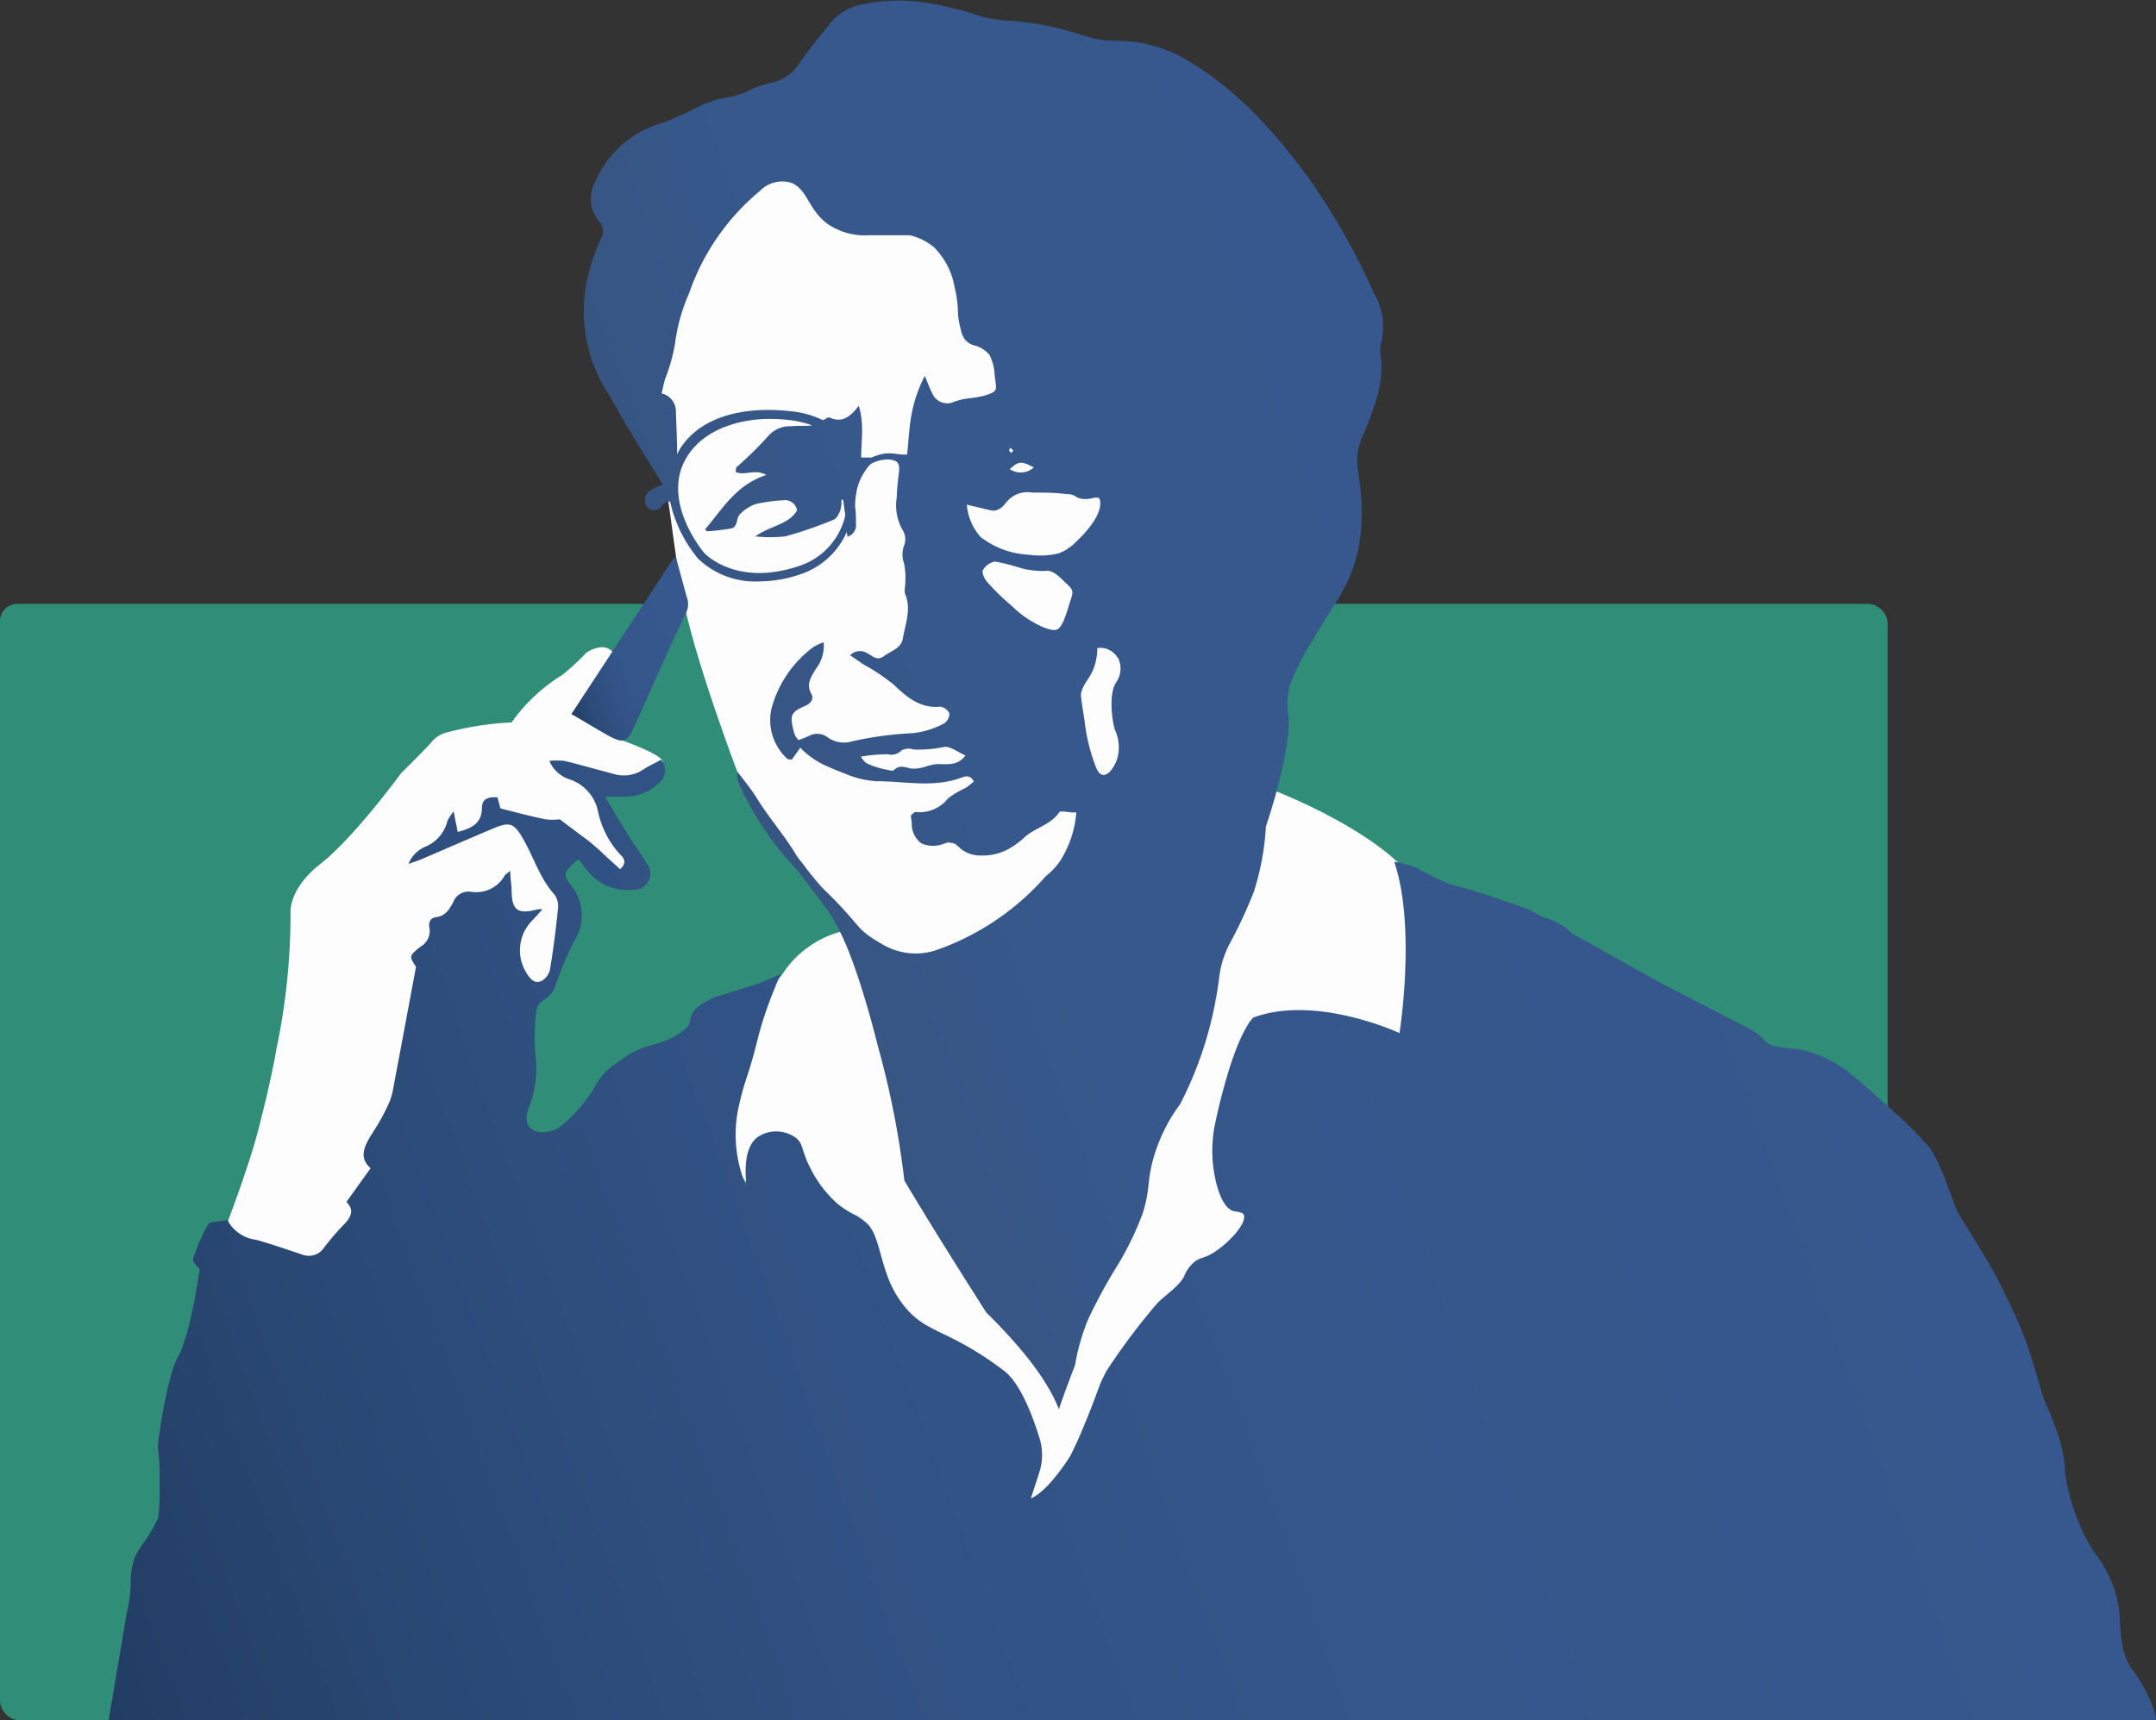 <?xml version="1.0" encoding="UTF-8"?> <svg xmlns="http://www.w3.org/2000/svg" xmlns:xlink="http://www.w3.org/1999/xlink" id="Laag_1" data-name="Laag 1" viewBox="0 0 178.18 142.2"><rect x="0" y="0" width="178.18" height="142.2" fill="#333333" stroke="none"/><defs><style>.cls-1{fill:#308d77;}.cls-2{fill:#fdfdfd;}.cls-3{fill:url(#Naamloos_verloop_5);}.cls-4{fill:url(#Naamloos_verloop_6);}.cls-5{fill:url(#Naamloos_verloop_3);}</style><linearGradient id="Naamloos_verloop_5" x1="532.04" y1="250.97" x2="543.82" y2="246.69" gradientUnits="userSpaceOnUse"><stop offset="0" stop-color="#223d63"></stop><stop offset="0.03" stop-color="#244068"></stop><stop offset="0.14" stop-color="#2c4b79"></stop><stop offset="0.29" stop-color="#325285"></stop><stop offset="0.49" stop-color="#35578c"></stop><stop offset="1" stop-color="#36588e"></stop></linearGradient><linearGradient id="Naamloos_verloop_6" x1="546.94" y1="259.72" x2="606.26" y2="238.13" gradientUnits="userSpaceOnUse"><stop offset="0" stop-color="#375581"></stop><stop offset="0.08" stop-color="#375685"></stop><stop offset="0.32" stop-color="#36588c"></stop><stop offset="1" stop-color="#36588e"></stop></linearGradient><linearGradient id="Naamloos_verloop_3" x1="494.07" y1="334.88" x2="644.17" y2="280.25" gradientUnits="userSpaceOnUse"><stop offset="0" stop-color="#223d63"></stop><stop offset="0.15" stop-color="#294773"></stop><stop offset="0.37" stop-color="#305182"></stop><stop offset="0.63" stop-color="#35568b"></stop><stop offset="1" stop-color="#36588e"></stop></linearGradient></defs><path id="groen_vlak" data-name="groen vlak" class="cls-1" d="M1.42,49.92H154.3A1.69,1.69,0,0,1,156,51.61v88.91a1.69,1.69,0,0,1-1.69,1.69H1.69A1.69,1.69,0,0,1,0,140.51V51.34a1.42,1.42,0,0,1,1.42-1.42Z"></path><g id="icoon"><path class="cls-2" d="M504.35,296.32s2-5.13,2.83-8.43c1.08-4.15,1.46-6.53,1.46-6.53a53.85,53.85,0,0,0,1.17-11.16s-.29-2,2.49-4.18,6.64-7.47,6.64-7.47,2.24-2.21,2.63-2.71a2.46,2.46,0,0,1,1.23-.69,25.58,25.58,0,0,1,5.28-.81,14.28,14.28,0,0,1,4.18-3.92,18.36,18.36,0,0,0,2-1.85s1.46-1,2.21,0,.79,7.27.79,7.27,2.85,1,3.28,1.64-3.59,2.53-3.59,2.53l-1.71.2,1.65,4,1.78,2.73-1.72.29L533,264.84l-1.34,2.47.88,5.51-1.4,3.34-2.1.81L512,303.41Z" transform="translate(-485.8 -194.62)"></path><path class="cls-2" d="M545.4,206.38,588,221.06l-1,39.17-25.67,19.52-10.47-15-4-6s-3.77-9.82-4.74-15.28c-.49-2.73-.82-5.68-1.19-8.11-.44-2.93-2.1-4.43-3.38-6.51C535.53,225.63,545.4,206.38,545.4,206.38Z" transform="translate(-485.8 -194.62)"></path><path class="cls-2" d="M559.3,280.83l10,15.63,21.45-36.63s10.3,3.85,12.67,8.74-3.55,24.68-3.55,24.68l-29.41,30.13-28.1-37.9,4.74-6.13,3.36-4.2a8.35,8.35,0,0,1,5.53-3.67C559.73,270.85,559.3,280.83,559.3,280.83Z" transform="translate(-485.8 -194.62)"></path><path class="cls-3" d="M542.55,245.17c-1.44,3-3,6.59-4.36,9.58-.59,1.25-.87,1.35-2.12.68-1-.56-2-1.18-3.05-1.78l8.43-12.85a.13.13,0,0,1,.24,0l.86,3.15A1.63,1.63,0,0,1,542.55,245.17Z" transform="translate(-485.8 -194.62)"></path><path class="cls-4" d="M537.66,229.94q1.22,2,2.45,4c.13.22.28.43.48.73a9.74,9.74,0,0,0-1,.45,1,1,0,0,0-.35,1.36.75.75,0,0,0,1.24,0,.75.75,0,0,1,.7-.4,11.08,11.08,0,0,0,2.34,4.75,6.82,6.82,0,0,0,5.09,1.85,10.44,10.44,0,0,0,3.29-.57,6.36,6.36,0,0,0,3.88-3.52l.06.4a1,1,0,0,0,.7-1.08c0-.44,0-.88-.06-1.32a3,3,0,0,1,0-.43c0-.33.08-.64.11-.94a4.7,4.7,0,0,1,1.15-2.23,3,3,0,0,1,1.47-.39c.85.07,1,.34.85,1.32-.07.6-.13,1.2-.15,1.81a4.12,4.12,0,0,0,.51,2.75,1.43,1.43,0,0,1,.1,1.23,2.15,2.15,0,0,0,0,1.5,6.63,6.63,0,0,1,.1,1.55c0,.35-.12.74,0,1,.5,1.25,0,2.43-.2,3.62-.13.84-1,1.06-1.57,1.48s-.9,0-1.33-.21a1.12,1.12,0,0,0-1.46.14l1.09.75a16.59,16.59,0,0,1,2.49,1.66c1.11,1.06,2.21,2,3.88,1.84a1,1,0,0,1,.74.55,1,1,0,0,1-.43.83,7.07,7.07,0,0,1-2.6.81,29.18,29.18,0,0,0-5,.67,2.27,2.27,0,0,1-2-.31,1.45,1.45,0,0,0-1.62-.11c-.26.12-.54.22-.82.32a2.55,2.55,0,0,1-.27-.36,5,5,0,0,1-.19-.63c-.25-1.08-.1-1.36,1-1.83.47-.2.76-.59.52-1-.46-.84,0-1.41.38-2.07a3.1,3.1,0,0,0,.64-2.19,3.48,3.48,0,0,0-.86.4,9.34,9.34,0,0,0-3.46,5.11,4.33,4.33,0,0,0,1.33,4.13c.09.07.24,0,.35.07l.71-1a6.74,6.74,0,0,0,2,1.44c1.09.49,1.69.7,1.69.7a7.76,7.76,0,0,0,2.58.63c2.35,0,4.73.56,7-.28.34-.12.78-.29,1.07.31-.22.17-.43.37-.67.52a8.28,8.28,0,0,0-1.45.86,3,3,0,0,1-2.74,1.13s-.13.1-.27.21,0,.46,0,.72a2,2,0,0,0,.77,1.65,2.32,2.32,0,0,0,1.76.09c.32-.09.37-.16.55-.14.51.09.41,0,1,.54a2.59,2.59,0,0,0,1.63.53,4.36,4.36,0,0,0,2.5-.66,6.5,6.5,0,0,0,1.13-.86c.87-.78,2.13-1,2.85-2.05.13-.19,1,.09,1.41,0a8.78,8.78,0,0,1-1.32,4,5.78,5.78,0,0,1-1.2,1.28,21.45,21.45,0,0,1-7.25,5.39q-.88.4-1.71.69a5.34,5.34,0,0,1-4.22-.27c-.49-.26-.9-.51-1.23-.73-1.33-.89-1.19-1.35-4-4.06a21.79,21.79,0,0,1-1.43-1.72c-.17-.26-.58-.72-.76-1-1-1.69-2.24-3.06-3.27-4.73-.47-.77-1.07-1.47-1.61-2.2a1.87,1.87,0,0,0,.15,1.05,25.18,25.18,0,0,0,4.83,7.12c.89,1.19,1.81,2.36,2.67,3.57a3.11,3.11,0,0,1,.37.67c1.79,2.86,3.57,10.23,3.57,10.23a72.63,72.63,0,0,1,2.2,11.15c2.54,4.3,6.77,10.91,6.77,10.91,3.6,3.54,5.29,6.14,6,8,.33-1,.75-2.1,1.34-3.67a17.66,17.66,0,0,1,1.08-3.77,42.94,42.94,0,0,1,2.36-4.35,25,25,0,0,0,2.16-4.44c.62-2,.33-2.56.86-4.47a13.82,13.82,0,0,1,2.22-4.52,30.93,30.93,0,0,0,2.82-8c.18-.87.31-1.7.41-2.49a8.06,8.06,0,0,1,.86-2.77,38.57,38.57,0,0,0,2-4.29,21.74,21.74,0,0,0,1-5.41s2-5.77,1.88-9h0a6,6,0,0,1,.07-2.54,18.28,18.28,0,0,1,1.92-3.86c.87-1.52,1.91-3,2.71-4.51,1.57-3.08,1.55-6.37,1-9.67a4.77,4.77,0,0,1,.46-2.77c.88-2.18,1.81-4.37,1.41-6.82a2,2,0,0,1,.06-.74,5.61,5.61,0,0,0-.61-4.24,57.23,57.23,0,0,0-5.09-9.06c-2.88-4-6.1-7.67-10.46-10.22A11.43,11.43,0,0,0,578,198a9.36,9.36,0,0,1-2.73-.46,23.73,23.73,0,0,0-6.12-1.21A10.61,10.61,0,0,1,567,196c-3.35-1.08-6.71-1.83-10.28-.93a4.37,4.37,0,0,0-2.34,1.51c-.92,1.16-1.85,2.31-2.7,3.52a3.6,3.6,0,0,1-2.15,1.37,6.71,6.71,0,0,0-1.62.54,6.9,6.9,0,0,1-2.4.73,9.38,9.38,0,0,0-2.13.77,27.28,27.28,0,0,1-2.88,1.29,8.38,8.38,0,0,0-5.41,4.66,2.93,2.93,0,0,0,.2,3.43,1.21,1.21,0,0,1,.2,1.4,16.9,16.9,0,0,0-1.1,3.16,12.48,12.48,0,0,0,1.53,9.48C536.51,227.88,537.06,228.93,537.66,229.94Zm14.14,11.48c-5.06,1.69-7.6-.92-7.71-1s-3.32-3.87-1.87-7.35a5.4,5.4,0,0,1,.44-.82c1.57-2.38,4.69-3,6.71-3a13.39,13.39,0,0,1,2,.14,7.27,7.27,0,0,1,1.55.4c-.55.07-1.13,0-1.68.07a2.37,2.37,0,0,0-1.9.75,30.33,30.33,0,0,1-2.68,2.64c-.07.08,0,.23-.08.37.73.38,1.53-.28,2.56.26-2.54.83-3.64,2.84-5.07,4.5.07.07.14.17.2.16a18.13,18.13,0,0,0,1.93-.23c.6-.12.43-.82.72-1.14a3.2,3.2,0,0,1,1.37-.89,13.36,13.36,0,0,1,2.21-.3,1,1,0,0,1,1.17.84c-.72,1.2-2.2,1.24-3.44,2.14a11,11,0,0,0,2.47,0,33.15,33.15,0,0,0,4-1.38c.26-.1.44-.5.56-.8a3,3,0,0,0,.08-.85h.14l.18,1.29A5.73,5.73,0,0,1,551.8,241.42Zm11.47,16.36a4.61,4.61,0,0,0-1,.22,3.08,3.08,0,0,1-1.14.16c-.52-.11-1-.34-1.46.13a.46.46,0,0,1-.37,0,7.9,7.9,0,0,1-1.68-.48c-.25-.12-.37-.15-.67-.64a13.18,13.18,0,0,1,2.2-.2,1.18,1.18,0,0,0,1.15-.31,1.23,1.23,0,0,1,1-.08,10.37,10.37,0,0,0,2.46-.2c.57-.12,1.19.43,1.83.69C565,257.89,564.2,257.81,563.27,257.78Zm10.92-13.29a14.29,14.29,0,0,1-.5,1.48c-.42.85-.62.86-1.58.54a8.5,8.5,0,0,1-2.71-1.82,18.89,18.89,0,0,1-2-1.94c-.23-.26-.48-.77-.37-1a1.49,1.49,0,0,1,1-.71c1.48.27,2.43.68,2.72.67a6.54,6.54,0,0,0,1.41.11c.64-.12,1.17.47,1.61.89C574.55,243.43,574.56,243.41,574.19,244.49Zm4,4.5a2,2,0,0,1-.18,2.09c-.54.85-.36,2.88-.08,3.85a3.4,3.4,0,0,1,.2,2.41c-.2.63-.7,1.39-1.16,1.34s-.61-.66-.92-1.56a15.29,15.29,0,0,1-.62-2.94c-.32-2-.32-2.12-.27-2.32.24-.9.8-1.16,1.14-2.34a5.11,5.11,0,0,0,.19-1.33A1.68,1.68,0,0,1,578.17,249Zm-6.94-15.74a1.61,1.61,0,0,1-2,.15C570,232.73,570.18,232.72,571.23,233.25Zm-1.93-1.6.22.21-.16.22a.87.87,0,0,1-.19-.25S569.25,231.71,569.3,231.65Zm-.41,4.57a2.22,2.22,0,0,1,2.19-.88c1,0,1.92,0,2.88.13a1.15,1.15,0,0,1,.74.21c-.1-.14.26.43,1.54.08.06,0,.25,0,.33,0s.8,1.15-1.92,3.71a3.84,3.84,0,0,1-1.4.9,6.5,6.5,0,0,1-2.42.11,7.06,7.06,0,0,1-4-1.46,4.59,4.59,0,0,1-1.15-2.68l1.36.32c.63.16.83.22,1.11.13A1.45,1.45,0,0,0,568.89,236.22ZM540.75,226a15,15,0,0,0,.84-3,14.89,14.89,0,0,1,1.17-4.16,19,19,0,0,1,5.85-8.44,2.55,2.55,0,0,1,2.66-.64c1.27.59,1.33,2.13,2.84,3.31a5.43,5.43,0,0,0,3.4,1l3.49,0a4.82,4.82,0,0,1,2,1,6.14,6.14,0,0,1,1.7,3.34,9,9,0,0,1,.27,2.16,7.3,7.3,0,0,0,.25,1.35,1.78,1.78,0,0,0,.41.86,1.54,1.54,0,0,0,.64.38,2.41,2.41,0,0,1,1.3.79,4,4,0,0,1,.43,1.66c.15,1.31.35,1.33-.85,1.72a10.85,10.85,0,0,1-1.29.22,5.36,5.36,0,0,0-1.27.31,1.34,1.34,0,0,1-1.7-.63c-.25-.5-.44-1-.66-1.54a11.42,11.42,0,0,0-1.09,3.16c-.21,1.09-.25,2.2-.37,3.34-1,.08-1.42-.4-2.94.25h-.86c0-1.39.27-2.73-.2-4.28-.68.9-1.35,1.43-2.34,1a.3.3,0,0,0-.26,0,2.16,2.16,0,0,1-.37.19,7.9,7.9,0,0,0-2.34-.7c-.27,0-6.68-1.13-9.42,3a5.36,5.36,0,0,0-.28.53c0-1.17-.06-2.34-.1-3.51a1.53,1.53,0,0,0-1.18-1.53C540.56,226.78,540.64,226.41,540.75,226Z" transform="translate(-485.8 -194.62)"></path><path class="cls-5" d="M664,336.82H494.78l1.49-8.82a13.66,13.66,0,0,0,.34-2.35,6.15,6.15,0,0,1,.32-2.28,8.7,8.7,0,0,1,.59-1,13.49,13.49,0,0,0,1.34-2.24,12.41,12.41,0,0,0,.13-2.07c0-.73,0-1.3,0-2.08,0-.59-.09-1.17-.15-1.89,0,0,.68-5.54,1.7-7.37s1.76-7.18,1.76-7.18c-.16-.18-.62-.65-.56-.81a17,17,0,0,1,1.24-2.87c.18-.32,1.08-.21,1.61-.4a3.07,3.07,0,0,0,2.38,1.65c1.31.37,2.6.82,3.89,1.25a1.49,1.49,0,0,0,1.69-.56,21.39,21.39,0,0,1,1.72-2c.53-.57.84-1.14.16-1.82l2-2.79c-1-.86-.53-1.8.08-2.8a17.28,17.28,0,0,0,1.5-2.73,6.13,6.13,0,0,0,.31-1.19c.62-3.28,1.21-6.43,1.86-9.93-.57-.86-.59-.89.37-1.66a1.49,1.49,0,0,0,.74-1.56c-.09-.45.07-.82.55-.88.77-.1,1.08-.62,1.41-1.23a1.35,1.35,0,0,1,1.47-.87,2.7,2.7,0,0,0,2.79-1.34c.06-.1.18-.16.46-.4,0,.61.09,1.06.11,1.52,0,1.77.48,2.11,2.17,1.67a1.69,1.69,0,0,1,.38,0c-.3.34-.55.61-.8.88a3.51,3.51,0,0,0-.47,4.46c.29.47.67.82,1.16.6a1.44,1.44,0,0,0,.74-1c.28-1.68.49-3.37.66-5.07a1.59,1.59,0,0,0-.3-1.09c-1.2-1.33-1.7-3.06-2.57-4.57-.75-1.3-1.07-1.5-2.5-.89-1.94.82-3.87,1.66-5.8,2.49-.32.14-.65.24-1.19.44a2.57,2.57,0,0,1,1.43-1.44,3.09,3.09,0,0,0,1.79-2.13,4.73,4.73,0,0,1,.51-.77c.14.71.23,1.17.34,1.69,1.13-.28,2-.7,2-2,0-.75.56-.91,1.28-.86l.25.92c1.27.32,2.48.65,3.72.9a4.75,4.75,0,0,0,1.18,0l2.28,1.71c.39.3,1,.83,1.34,1.16s.93.85,1.37,1.25c.56-.49.34-.89.07-1.14a7.54,7.54,0,0,1-1.91-3.69,3.54,3.54,0,0,0-2.24-2.56,2.72,2.72,0,0,1-1.77-1.56,6.31,6.31,0,0,1,1.25,0c1.35.33,2.69.72,4,1.06a2.9,2.9,0,0,0,2.52-.35c.46-.31,1-.54,1.47-.81a1.39,1.39,0,0,1-.25,2,4.16,4.16,0,0,1-3,1.06c-.37,0-.74,0-1.39,0,.8,1.32,1.45,2.43,2.14,3.53.41.67.93,1.28,1.31,2a1.34,1.34,0,0,1-1.13,2.17,4.25,4.25,0,0,1-3.57-1.34,13.13,13.13,0,0,1-.94-1.21c-1.17,1-1.33,1.28-.68,2.1a3.94,3.94,0,0,1,.28,4.76,30.79,30.79,0,0,0-1.47,3.5,2.22,2.22,0,0,1-.95,1.26,1.36,1.36,0,0,0-.68,1,19.86,19.86,0,0,0-.09,3.27,9.24,9.24,0,0,1-.45,4.51c-.52,1.21-.22,2,.81,2.18a3.14,3.14,0,0,0,1.5-.29,11.71,11.71,0,0,0,3.19-3.66,4.77,4.77,0,0,1,1.42-1.56l1-.72a7.17,7.17,0,0,1,2.3-1c2.48-.67,3-1.74,3-1.74.07-1.25,1-1.58,1.93-2.14l3.64-1.12,2-.84a8.28,8.28,0,0,0-.53,1.17,30.43,30.43,0,0,0-1.44,4.31c-.74,3-1,3.12-1.46,5.14a10.78,10.78,0,0,0,.51,6.84c.13,0-.48-2.93,1-4a2.76,2.76,0,0,1,3.12.07c.64.49.45,1,1.15,2.39a9.71,9.71,0,0,0,2.34,3.1,8.15,8.15,0,0,0,1.62,1,6.66,6.66,0,0,1,.76.58c1,.87,1.09,3.19,2.08,5.24a8.69,8.69,0,0,0,1.27,1.91c1.35,1.49,2.59,1.68,5,3.05a27.9,27.9,0,0,1,3,2c1.1.83,2.11,2.91,2.93,5.57a4.67,4.67,0,0,1,0,2.77c-.11.35-.29.92-.72,2.2,0,0,1.19-.29,3.24-3.46,0,0,.47-.92.88-1.88,1.23-2.92,1.35-3.5,1.69-4.28,0,0,.19-.43.42-.87a54.15,54.15,0,0,1,4.08-5.47c.61-.74,2-1.55,2.39-2.46a3.08,3.08,0,0,1,.68-1c.53-.51.85-.37,1.61-.82,1.37-.82,2.92-2.54,2.6-3.22-.1-.21-.79-.26-.91-.3-.44-.18-.92-.72-1.32-2.17a11.09,11.09,0,0,1-.08-5.28c.25-1.15.61-2.64,1.1-4.22,1.1-3.52,2-4.31,2-4.31,5.21-1.93,12.09,1.28,12.09,1.28s1.4-8.79-.44-14.17a13.06,13.06,0,0,1,1.77.48,26.65,26.65,0,0,0,2.74,1.34c.58.21.37.08,1.77.5,1.23.36,2.27.73,4.15,1.38l.66.23,1.15.64a5.29,5.29,0,0,1,2.45,1.36l7.16,4,7.49,3.88a5.3,5.3,0,0,1,.72.46,4.85,4.85,0,0,1,.62.58c.53.59,1.8.5,3,.71a10,10,0,0,1,4.22,2.12l1,.84,1.13,1c.15.15.39.37.68.63a34.11,34.11,0,0,1,3.62,3.59,15.48,15.48,0,0,1,1.38,3l.52,1.35a4.13,4.13,0,0,0,.32.85c.74,1.24,1.53,2.45,2.26,3.69.6,1,1.17,2.06,1.69,3.13.63,1.3,1.25,2.61,1.75,4s.94,3.07,1.43,4.61c.18.53.46,1,.66,1.56.13.33.25.65.37,1a12,12,0,0,1,.72,3.12l0,.31a16.3,16.3,0,0,0,.83,3.45,16,16,0,0,0,1.56,3.23,10.22,10.22,0,0,1,1.52,2.64c.84,2.12.49,3.05.84,5.08a5.42,5.42,0,0,0,.71,1.89C662.68,333.41,663.88,335.59,664,336.82Z" transform="translate(-485.8 -194.62)"></path></g></svg> 
